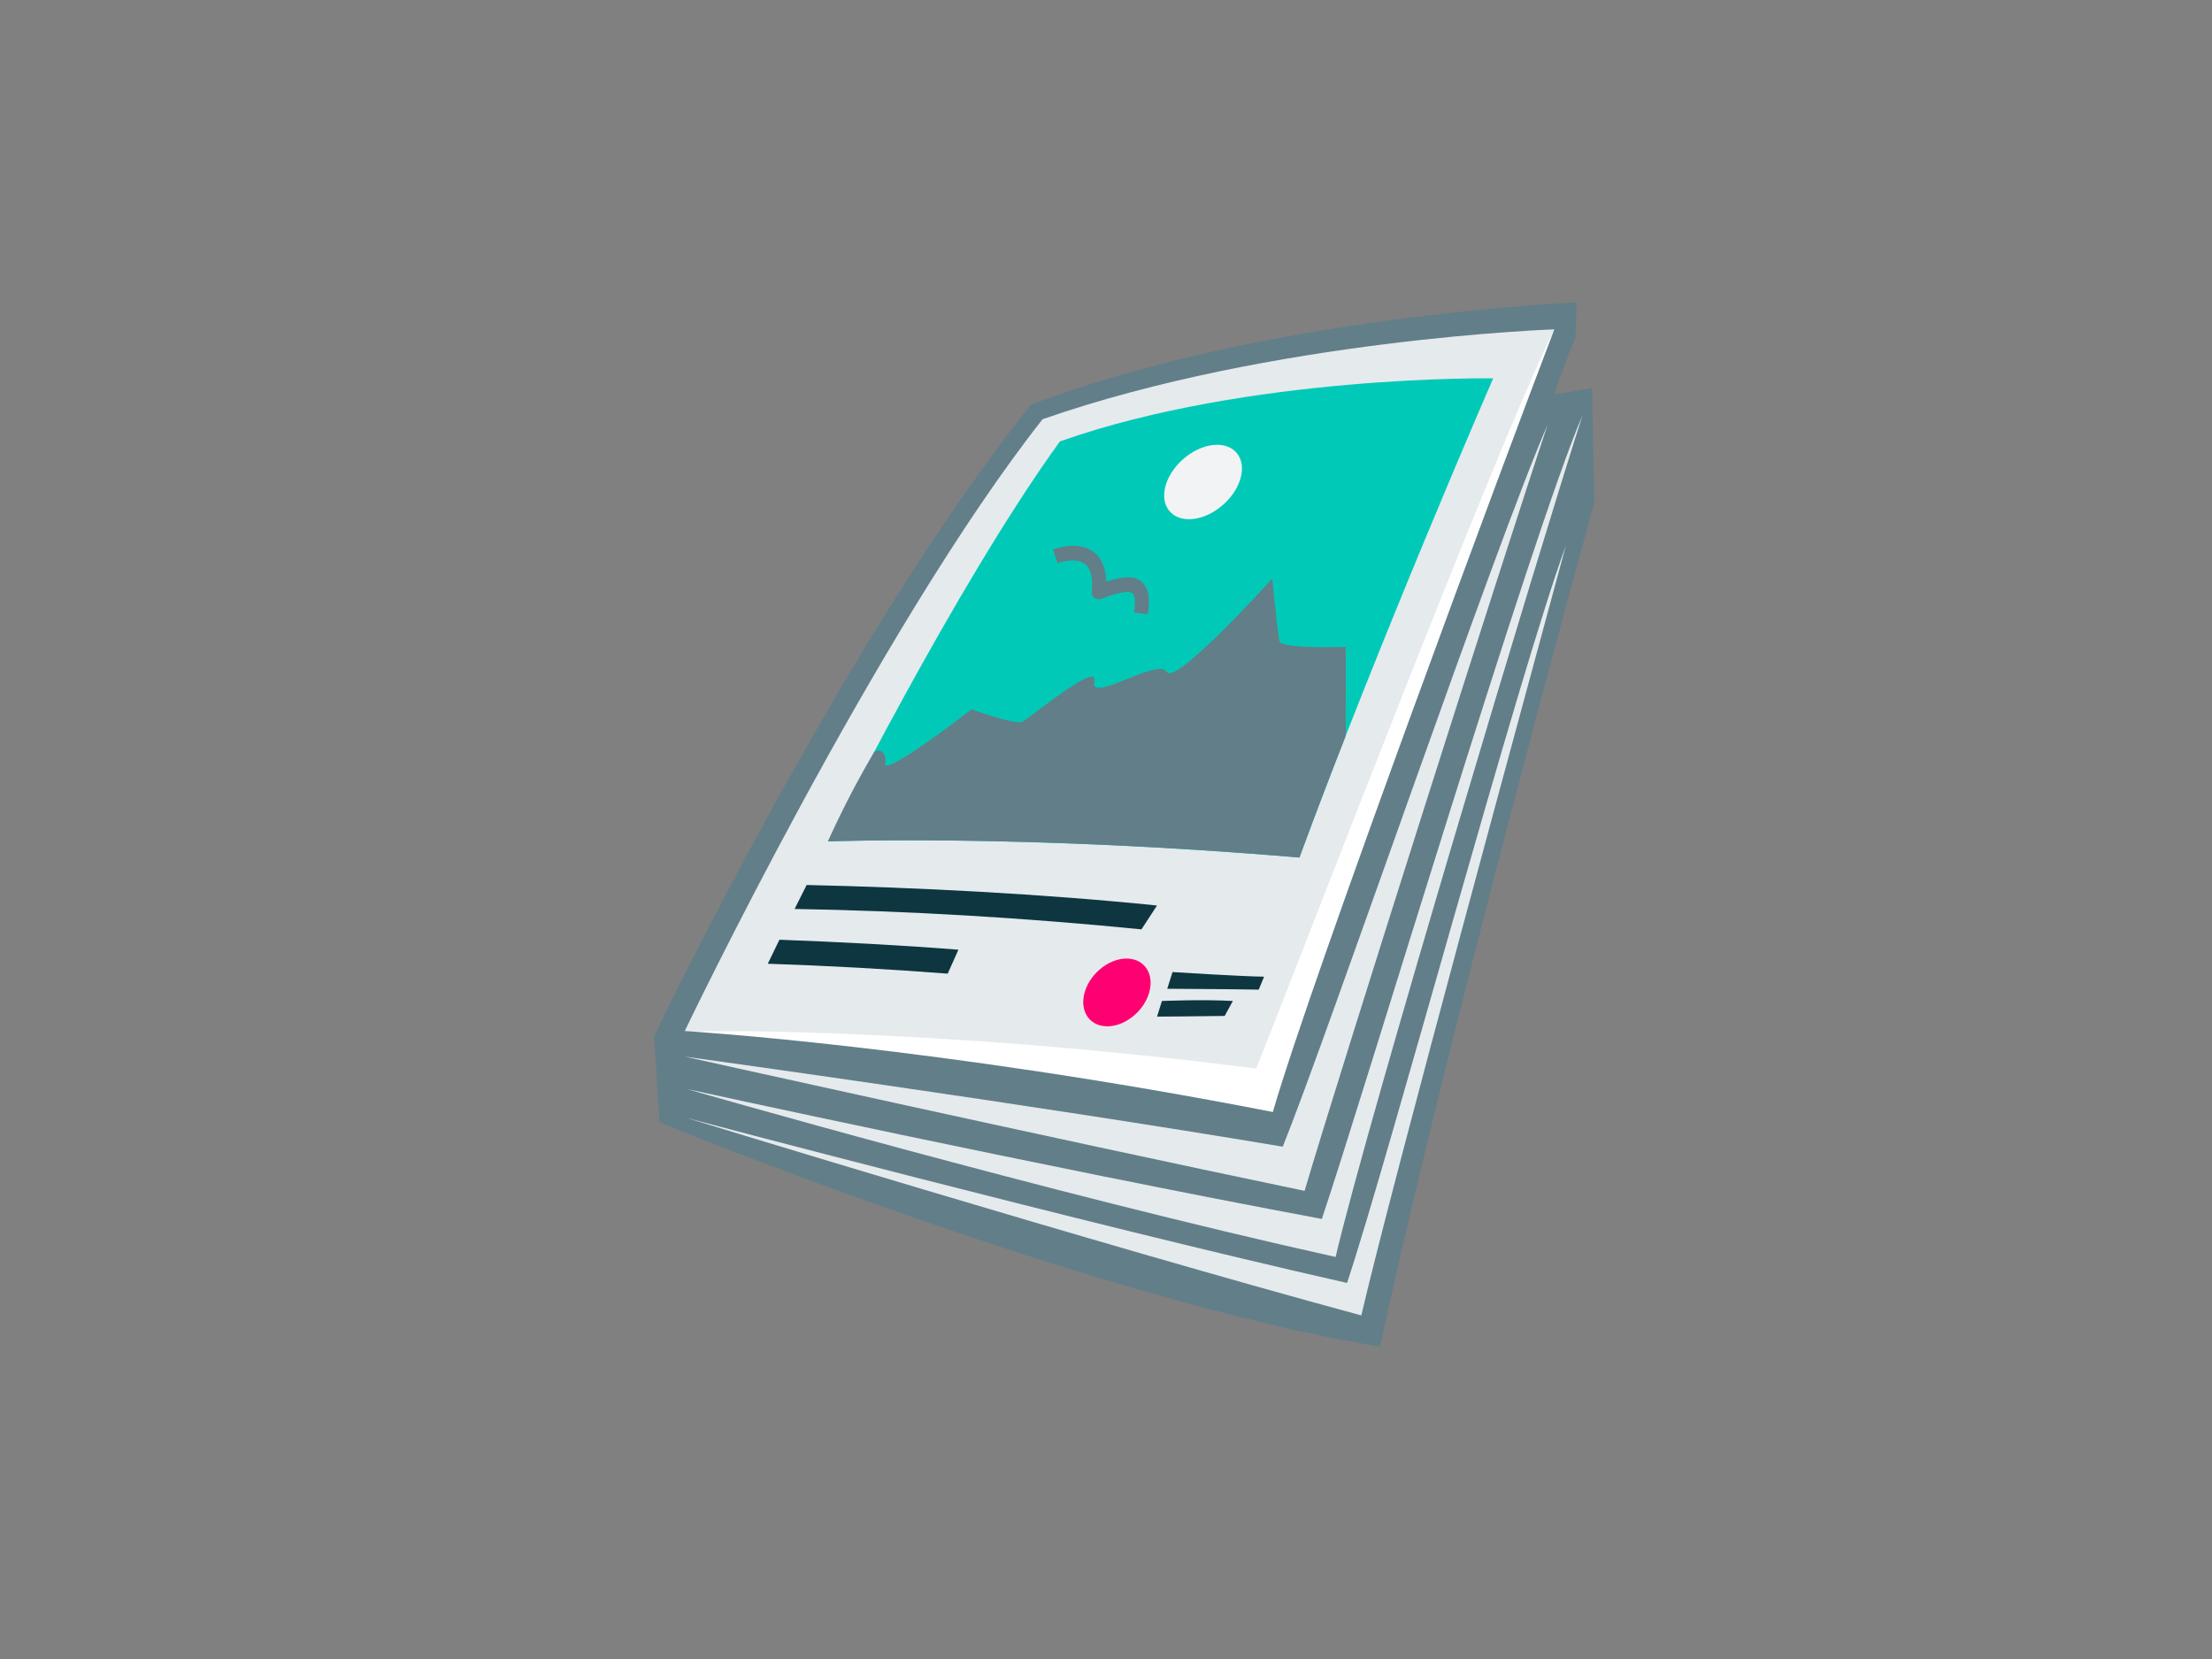 <?xml version="1.0" encoding="utf-8"?>
<!-- Generator: Adobe Illustrator 26.3.1, SVG Export Plug-In . SVG Version: 6.00 Build 0)  -->
<svg version="1.1" id="レイヤー_1" xmlns="http://www.w3.org/2000/svg" xmlns:xlink="http://www.w3.org/1999/xlink" x="0px"
	 y="0px" viewBox="0 0 1024 768" style="enable-background:new 0 0 1024 768;" xml:space="preserve">
<rect x="0" y="0" width="1024" height="768" fill="#808080" stroke="none"/>
<style type="text/css">
	.st0{fill:#627E89;}
	.st1{fill:#E5EAED;}
	.st2{fill:#FFFFFF;}
	.st3{fill:#00CAB7;}
	.st4{fill:#0E3641;}
	.st5{fill:#FF0072;}
	.st6{fill:#F1F3F5;}
</style>
<g>
	<g>
		<path class="st0" d="M729.36,156.6l0.49-16.6c0,0-144.06,5.97-252.64,47.4c-86.23,107.59-174.42,292.28-174.42,292.28l2.53,39.88
			c0,0,199.39,81.79,333.59,103.85c29.72-139.1,99.15-390.93,99.15-390.93l-1.02-52.73c0,0-5.77,0.95-17.51,2.79
			C725.84,163.35,729.36,156.6,729.36,156.6z"/>
	</g>
	<path class="st1" d="M611.92,564.28c-129.21-24.1-294.11-60.18-294.11-60.18s167.21,48.28,300.48,77.79
		c14.98-63.82,94.6-328.46,114.28-389.55C709.37,245.89,630.63,508.86,611.92,564.28z"/>
	<path class="st1" d="M623.58,593.92c-122.72-27.8-305.77-76.41-305.77-76.41s188.45,57.89,312.38,91.44
		c14.87-63.85,77.9-294.13,94.68-356.31C703.03,312.03,642.17,538.39,623.58,593.92z"/>
	<path class="st1" d="M593.82,530.83c-120.01-20.14-276.83-41.7-276.83-41.7s165.92,36.95,286.94,62.15
		c17.29-58.5,93.49-297.89,112.53-354.72C692.54,251.08,614.44,479.77,593.82,530.83z"/>
	<path class="st1" d="M482.64,194.07c106.35-37.13,236.89-41.6,236.89-41.6s-88.08,203.47-133.04,358
		C426.62,474.6,316.99,477.3,316.99,477.3S405.97,291.4,482.64,194.07z"/>
	<path class="st2" d="M581.54,494.68c-152.47-19.62-264.55-17.38-264.55-17.38s115.73,6.9,272.24,37.48
		c18.31-63.06,107.6-302.88,130.31-362.3C693.67,204.1,603.2,440.37,581.54,494.68z"/>
	<g>
		<path class="st3" d="M490.68,204.33c87.59-30.9,200.54-29.18,200.54-29.18s-52.68,121.16-89.69,221.84
			c-128.23-10.92-218.26-7.47-218.26-7.47S441.64,272.07,490.68,204.33z"/>
	</g>
	<g>
		<path class="st4" d="M355.43,446.14c27.49,0.91,55.45,2.44,83.29,4.59l4.96-11.08c-26.56-2.14-56.52-3.64-82.86-4.62
			C359.06,438.63,357.24,442.39,355.43,446.14z"/>
		<path class="st4" d="M535.61,419.19c-52.76-5.4-110.98-8.36-162.19-9.5c-1.85,3.64-3.67,7.26-5.57,11.09
			c52.34,0.89,106.34,4.06,160.57,9.45L535.61,419.19z"/>
	</g>
	<g>
		<path class="st5" d="M525.14,469.96c-7.35,6.42-16.96,6.91-21.43,1.07c-4.47-5.87-2.05-15.83,5.37-22.22
			c7.41-6.37,16.95-6.77,21.35-0.94C534.85,453.7,532.48,463.59,525.14,469.96z"/>
		<g>
			<path class="st4" d="M585.18,452.14c-11.57-0.18-42.38-2.15-42.38-2.15l-2.45,7.74c0,0,29.77,0.15,42.35,0.4L585.18,452.14z"/>
			<path class="st4" d="M570.72,463.38c-14.12-0.79-32.83,0.01-32.83,0.01l-2.26,7.23c0,0,20.19-0.12,31.31-0.31L570.72,463.38z"/>
		</g>
	</g>
	<path class="st0" d="M622.99,299.42c0,0-29.89,1.24-30.74-2.7c-0.8-3.9-3.31-28.88-3.31-28.88s-45.11,50.07-48.87,43.16
		c-3.62-6.77-35.92,14.88-33.44,4.59c2.4-10.31-30.12,16.99-33.4,18.54c-3.31,1.54-23.45-5.77-23.45-5.77s-42.12,32.65-39.99,24.81
		c0.79-2.94-1.47-7.51-5.16-4.94c-12.7,21.36-21.35,41.28-21.35,41.28s90.03-3.45,218.26,7.47c6.76-18.4,14.05-37.5,21.47-56.44
		L622.99,299.42z"/>
	<path class="st6" d="M565.27,234.47c-8.81,7.17-19.71,7.89-24.32,1.59c-4.6-6.33-1.09-17.27,7.8-24.4
		c8.86-7.09,19.66-7.71,24.19-1.41C577.47,216.52,574.04,227.36,565.27,234.47z"/>
	<path class="st0" d="M487.46,254.38c0.47-0.19,11.62-4.49,18.92,1.21c3.61,2.82,5.53,7.41,5.75,13.65
		c8.12-2.71,13.12-2.65,16.35,0.07c4.14,3.47,3.63,10.24,2.89,15.03l-6.4-0.78c0.99-6.4,0-8.31-0.69-8.88
		c-0.97-0.81-4.15-1.57-14.54,2.57c-1.04,0.42-2.21,0.25-3.09-0.43c-0.86-0.67-1.33-1.78-1.23-2.94c0.6-6.4-0.47-10.69-3.12-12.78
		c-4.46-3.47-12.62-0.37-12.71-0.35L487.46,254.38z"/>
</g>
</svg>
